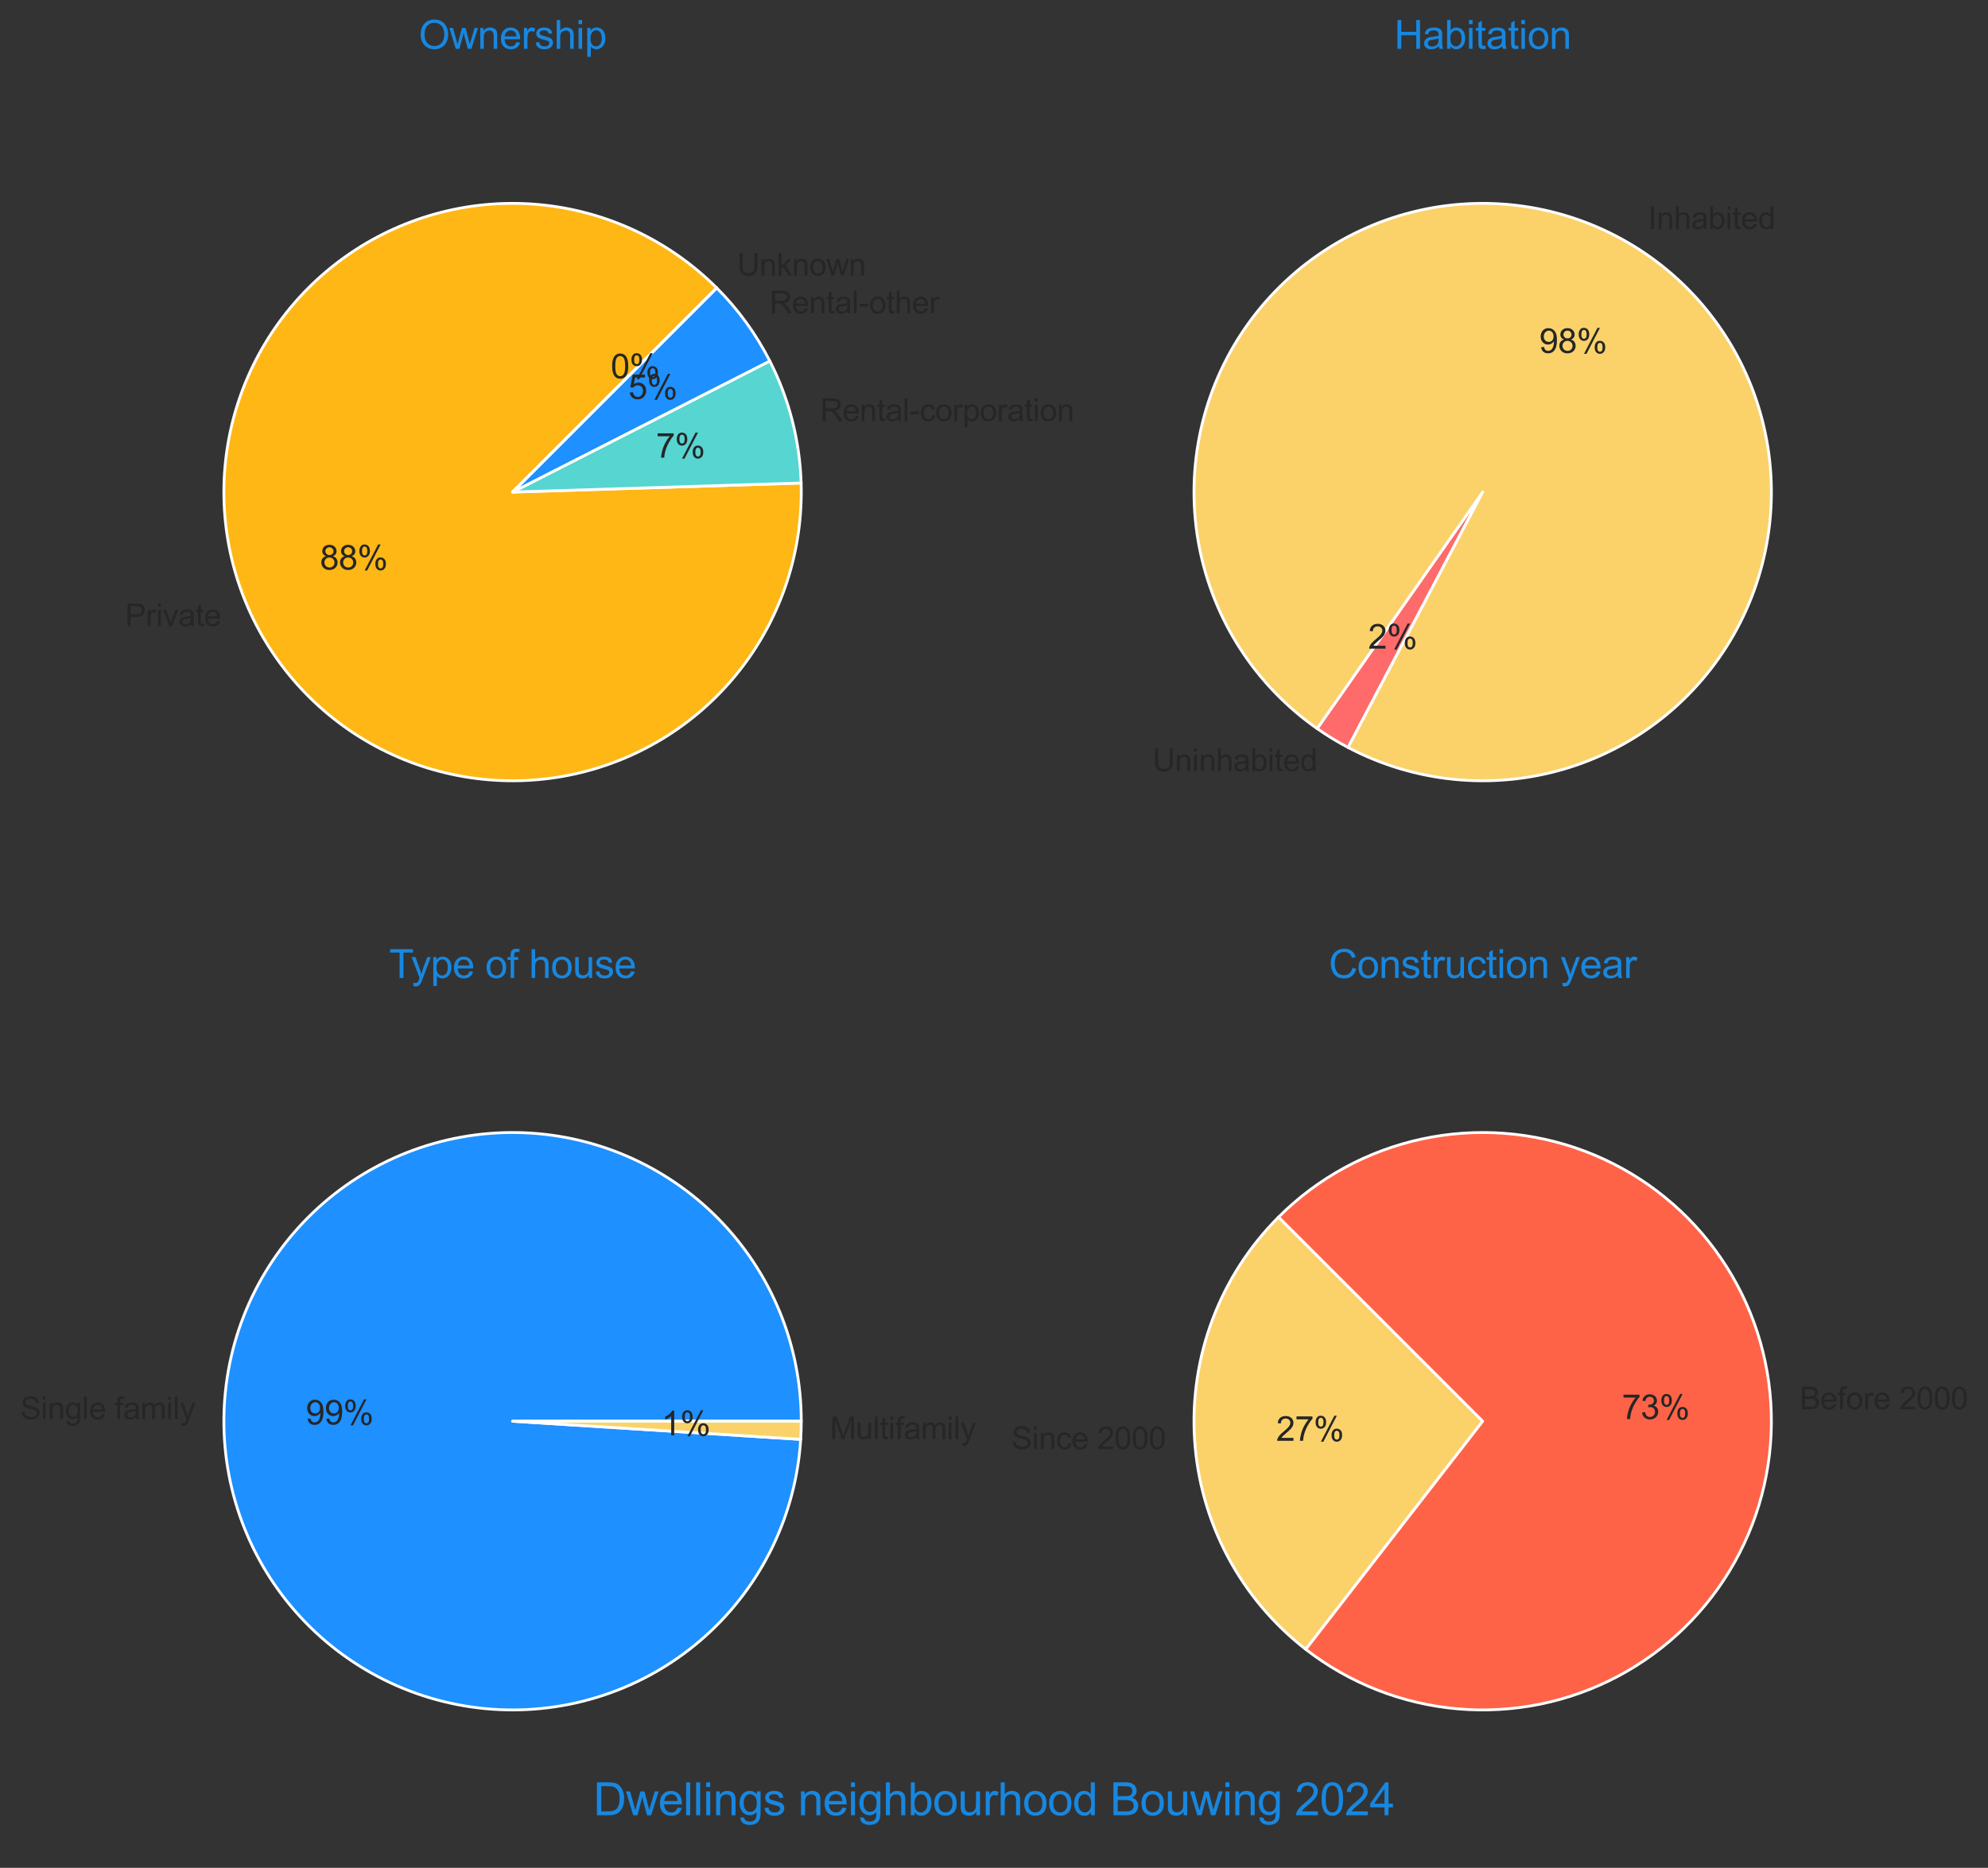 <?xml version="1.0" encoding="utf-8" standalone="no"?>
<!DOCTYPE svg PUBLIC "-//W3C//DTD SVG 1.1//EN"
  "http://www.w3.org/Graphics/SVG/1.1/DTD/svg11.dtd">
<svg xmlns:xlink="http://www.w3.org/1999/xlink" width="708.491pt" height="665.64pt" viewBox="0 0 708.491 665.64" xmlns="http://www.w3.org/2000/svg" version="1.1">
 <rect x="0" y="0" width="708.491" height="665.64" fill="#333333" stroke="none"/>
 <defs>
  <style type="text/css">*{stroke-linejoin: round; stroke-linecap: butt}</style>
 </defs>
 <g id="figure_1">
  <g id="patch_1">
   <path d="M -0 665.64 
L 708.491 665.64 
L 708.491 0 
L -0 0 
L -0 665.64 
z
" style="fill: none"/>
  </g>
  <g id="axes_1">
   <g id="matplotlib.axis_1"/>
   <g id="matplotlib.axis_2"/>
   <g id="patch_2">
    <path d="M 255.425 102.609 
C 247.024 94.208 237.231 87.326 226.481 82.267 
C 215.731 77.208 204.185 74.05 192.357 72.932 
C 180.528 71.813 168.595 72.753 157.088 75.707 
C 145.58 78.662 134.671 83.588 124.844 90.266 
C 115.018 96.944 106.422 105.274 99.438 114.886 
C 92.455 124.498 87.189 135.247 83.874 146.656 
C 80.559 158.065 79.246 169.963 79.992 181.821 
C 80.738 193.678 83.532 205.317 88.251 216.221 
C 92.969 227.125 99.541 237.129 107.674 245.79 
C 115.807 254.451 125.379 261.638 135.965 267.032 
C 146.551 272.426 157.992 275.945 169.779 277.434 
C 181.567 278.923 193.523 278.36 205.118 275.768 
C 216.713 273.176 227.772 268.595 237.803 262.229 
C 247.834 255.863 256.688 247.807 263.97 238.42 
C 271.252 229.032 276.853 218.453 280.524 207.154 
C 284.196 195.854 285.882 184.004 285.509 172.129 
L 182.674 175.36 
z
" style="fill: #ffb715; stroke: #ffffff; stroke-linejoin: miter"/>
   </g>
   <g id="patch_3">
    <path d="M 285.509 172.129 
C 285.272 164.583 284.205 157.086 282.327 149.774 
C 280.45 142.461 277.773 135.378 274.346 128.651 
L 182.674 175.36 
z
" style="fill: #57d5d1; stroke: #ffffff; stroke-linejoin: miter"/>
   </g>
   <g id="patch_4">
    <path d="M 274.346 128.651 
C 271.899 123.849 269.078 119.246 265.91 114.886 
C 262.742 110.525 259.236 106.421 255.425 102.609 
L 182.674 175.36 
z
" style="fill: #1e90ff; stroke: #ffffff; stroke-linejoin: miter"/>
   </g>
   <g id="patch_5">
    <path d="M 255.425 102.609 
C 255.425 102.609 255.425 102.609 255.425 102.609 
L 182.674 175.36 
z
" style="fill: #ff6347; stroke: #ffffff; stroke-linejoin: miter"/>
   </g>
   <g id="text_1">
    <!-- Private -->
    <g style="fill: #262626" transform="translate(44.574 223.151) scale(0.11 -0.11)">
     <defs>
      <path id="ArialMT-50" d="M 494 0 
L 494 4581 
L 2222 4581 
Q 2678 4581 2919 4538 
Q 3256 4481 3484 4323 
Q 3713 4166 3852 3881 
Q 3991 3597 3991 3256 
Q 3991 2672 3619 2267 
Q 3247 1863 2275 1863 
L 1100 1863 
L 1100 0 
L 494 0 
z
M 1100 2403 
L 2284 2403 
Q 2872 2403 3119 2622 
Q 3366 2841 3366 3238 
Q 3366 3525 3220 3729 
Q 3075 3934 2838 4000 
Q 2684 4041 2272 4041 
L 1100 4041 
L 1100 2403 
z
" transform="scale(0.016)"/>
      <path id="ArialMT-72" d="M 416 0 
L 416 3319 
L 922 3319 
L 922 2816 
Q 1116 3169 1280 3281 
Q 1444 3394 1641 3394 
Q 1925 3394 2219 3213 
L 2025 2691 
Q 1819 2813 1613 2813 
Q 1428 2813 1281 2702 
Q 1134 2591 1072 2394 
Q 978 2094 978 1738 
L 978 0 
L 416 0 
z
" transform="scale(0.016)"/>
      <path id="ArialMT-69" d="M 425 3934 
L 425 4581 
L 988 4581 
L 988 3934 
L 425 3934 
z
M 425 0 
L 425 3319 
L 988 3319 
L 988 0 
L 425 0 
z
" transform="scale(0.016)"/>
      <path id="ArialMT-76" d="M 1344 0 
L 81 3319 
L 675 3319 
L 1388 1331 
Q 1503 1009 1600 663 
Q 1675 925 1809 1294 
L 2547 3319 
L 3125 3319 
L 1869 0 
L 1344 0 
z
" transform="scale(0.016)"/>
      <path id="ArialMT-61" d="M 2588 409 
Q 2275 144 1986 34 
Q 1697 -75 1366 -75 
Q 819 -75 525 192 
Q 231 459 231 875 
Q 231 1119 342 1320 
Q 453 1522 633 1644 
Q 813 1766 1038 1828 
Q 1203 1872 1538 1913 
Q 2219 1994 2541 2106 
Q 2544 2222 2544 2253 
Q 2544 2597 2384 2738 
Q 2169 2928 1744 2928 
Q 1347 2928 1158 2789 
Q 969 2650 878 2297 
L 328 2372 
Q 403 2725 575 2942 
Q 747 3159 1072 3276 
Q 1397 3394 1825 3394 
Q 2250 3394 2515 3294 
Q 2781 3194 2906 3042 
Q 3031 2891 3081 2659 
Q 3109 2516 3109 2141 
L 3109 1391 
Q 3109 606 3145 398 
Q 3181 191 3288 0 
L 2700 0 
Q 2613 175 2588 409 
z
M 2541 1666 
Q 2234 1541 1622 1453 
Q 1275 1403 1131 1340 
Q 988 1278 909 1158 
Q 831 1038 831 891 
Q 831 666 1001 516 
Q 1172 366 1500 366 
Q 1825 366 2078 508 
Q 2331 650 2450 897 
Q 2541 1088 2541 1459 
L 2541 1666 
z
" transform="scale(0.016)"/>
      <path id="ArialMT-74" d="M 1650 503 
L 1731 6 
Q 1494 -44 1306 -44 
Q 1000 -44 831 53 
Q 663 150 594 308 
Q 525 466 525 972 
L 525 2881 
L 113 2881 
L 113 3319 
L 525 3319 
L 525 4141 
L 1084 4478 
L 1084 3319 
L 1650 3319 
L 1650 2881 
L 1084 2881 
L 1084 941 
Q 1084 700 1114 631 
Q 1144 563 1211 522 
Q 1278 481 1403 481 
Q 1497 481 1650 503 
z
" transform="scale(0.016)"/>
      <path id="ArialMT-65" d="M 2694 1069 
L 3275 997 
Q 3138 488 2766 206 
Q 2394 -75 1816 -75 
Q 1088 -75 661 373 
Q 234 822 234 1631 
Q 234 2469 665 2931 
Q 1097 3394 1784 3394 
Q 2450 3394 2872 2941 
Q 3294 2488 3294 1666 
Q 3294 1616 3291 1516 
L 816 1516 
Q 847 969 1125 678 
Q 1403 388 1819 388 
Q 2128 388 2347 550 
Q 2566 713 2694 1069 
z
M 847 1978 
L 2700 1978 
Q 2663 2397 2488 2606 
Q 2219 2931 1791 2931 
Q 1403 2931 1139 2672 
Q 875 2413 847 1978 
z
" transform="scale(0.016)"/>
     </defs>
     <use xlink:href="#ArialMT-50"/>
     <use xlink:href="#ArialMT-72" x="66.699"/>
     <use xlink:href="#ArialMT-69" x="100"/>
     <use xlink:href="#ArialMT-76" x="122.217"/>
     <use xlink:href="#ArialMT-61" x="172.217"/>
     <use xlink:href="#ArialMT-74" x="227.832"/>
     <use xlink:href="#ArialMT-65" x="255.615"/>
    </g>
   </g>
   <g id="text_2">
    <!-- 88% -->
    <g style="fill: #262626" transform="translate(114.012 202.979) scale(0.12 -0.12)">
     <defs>
      <path id="ArialMT-38" d="M 1131 2484 
Q 781 2613 612 2850 
Q 444 3088 444 3419 
Q 444 3919 803 4259 
Q 1163 4600 1759 4600 
Q 2359 4600 2725 4251 
Q 3091 3903 3091 3403 
Q 3091 3084 2923 2848 
Q 2756 2613 2416 2484 
Q 2838 2347 3058 2040 
Q 3278 1734 3278 1309 
Q 3278 722 2862 322 
Q 2447 -78 1769 -78 
Q 1091 -78 675 323 
Q 259 725 259 1325 
Q 259 1772 486 2073 
Q 713 2375 1131 2484 
z
M 1019 3438 
Q 1019 3113 1228 2906 
Q 1438 2700 1772 2700 
Q 2097 2700 2305 2904 
Q 2513 3109 2513 3406 
Q 2513 3716 2298 3927 
Q 2084 4138 1766 4138 
Q 1444 4138 1231 3931 
Q 1019 3725 1019 3438 
z
M 838 1322 
Q 838 1081 952 856 
Q 1066 631 1291 507 
Q 1516 384 1775 384 
Q 2178 384 2440 643 
Q 2703 903 2703 1303 
Q 2703 1709 2433 1975 
Q 2163 2241 1756 2241 
Q 1359 2241 1098 1978 
Q 838 1716 838 1322 
z
" transform="scale(0.016)"/>
      <path id="ArialMT-25" d="M 372 3481 
Q 372 3972 619 4315 
Q 866 4659 1334 4659 
Q 1766 4659 2048 4351 
Q 2331 4044 2331 3447 
Q 2331 2866 2045 2552 
Q 1759 2238 1341 2238 
Q 925 2238 648 2547 
Q 372 2856 372 3481 
z
M 1350 4272 
Q 1141 4272 1002 4090 
Q 863 3909 863 3425 
Q 863 2984 1003 2804 
Q 1144 2625 1350 2625 
Q 1563 2625 1702 2806 
Q 1841 2988 1841 3469 
Q 1841 3913 1700 4092 
Q 1559 4272 1350 4272 
z
M 1353 -169 
L 3859 4659 
L 4316 4659 
L 1819 -169 
L 1353 -169 
z
M 3334 1075 
Q 3334 1569 3581 1911 
Q 3828 2253 4300 2253 
Q 4731 2253 5014 1945 
Q 5297 1638 5297 1041 
Q 5297 459 5011 145 
Q 4725 -169 4303 -169 
Q 3888 -169 3611 142 
Q 3334 453 3334 1075 
z
M 4316 1866 
Q 4103 1866 3964 1684 
Q 3825 1503 3825 1019 
Q 3825 581 3965 400 
Q 4106 219 4313 219 
Q 4528 219 4667 400 
Q 4806 581 4806 1063 
Q 4806 1506 4665 1686 
Q 4525 1866 4316 1866 
z
" transform="scale(0.016)"/>
     </defs>
     <use xlink:href="#ArialMT-38"/>
     <use xlink:href="#ArialMT-38" x="55.615"/>
     <use xlink:href="#ArialMT-25" x="111.23"/>
    </g>
   </g>
   <g id="text_3">
    <!-- Rental-corporation -->
    <g style="fill: #262626" transform="translate(292.293 150.059) scale(0.11 -0.11)">
     <defs>
      <path id="ArialMT-52" d="M 503 0 
L 503 4581 
L 2534 4581 
Q 3147 4581 3465 4457 
Q 3784 4334 3975 4021 
Q 4166 3709 4166 3331 
Q 4166 2844 3850 2509 
Q 3534 2175 2875 2084 
Q 3116 1969 3241 1856 
Q 3506 1613 3744 1247 
L 4541 0 
L 3778 0 
L 3172 953 
Q 2906 1366 2734 1584 
Q 2563 1803 2427 1890 
Q 2291 1978 2150 2013 
Q 2047 2034 1813 2034 
L 1109 2034 
L 1109 0 
L 503 0 
z
M 1109 2559 
L 2413 2559 
Q 2828 2559 3062 2645 
Q 3297 2731 3419 2920 
Q 3541 3109 3541 3331 
Q 3541 3656 3305 3865 
Q 3069 4075 2559 4075 
L 1109 4075 
L 1109 2559 
z
" transform="scale(0.016)"/>
      <path id="ArialMT-6e" d="M 422 0 
L 422 3319 
L 928 3319 
L 928 2847 
Q 1294 3394 1984 3394 
Q 2284 3394 2536 3286 
Q 2788 3178 2913 3003 
Q 3038 2828 3088 2588 
Q 3119 2431 3119 2041 
L 3119 0 
L 2556 0 
L 2556 2019 
Q 2556 2363 2490 2533 
Q 2425 2703 2258 2804 
Q 2091 2906 1866 2906 
Q 1506 2906 1245 2678 
Q 984 2450 984 1813 
L 984 0 
L 422 0 
z
" transform="scale(0.016)"/>
      <path id="ArialMT-6c" d="M 409 0 
L 409 4581 
L 972 4581 
L 972 0 
L 409 0 
z
" transform="scale(0.016)"/>
      <path id="ArialMT-2d" d="M 203 1375 
L 203 1941 
L 1931 1941 
L 1931 1375 
L 203 1375 
z
" transform="scale(0.016)"/>
      <path id="ArialMT-63" d="M 2588 1216 
L 3141 1144 
Q 3050 572 2676 248 
Q 2303 -75 1759 -75 
Q 1078 -75 664 370 
Q 250 816 250 1647 
Q 250 2184 428 2587 
Q 606 2991 970 3192 
Q 1334 3394 1763 3394 
Q 2303 3394 2647 3120 
Q 2991 2847 3088 2344 
L 2541 2259 
Q 2463 2594 2264 2762 
Q 2066 2931 1784 2931 
Q 1359 2931 1093 2626 
Q 828 2322 828 1663 
Q 828 994 1084 691 
Q 1341 388 1753 388 
Q 2084 388 2306 591 
Q 2528 794 2588 1216 
z
" transform="scale(0.016)"/>
      <path id="ArialMT-6f" d="M 213 1659 
Q 213 2581 725 3025 
Q 1153 3394 1769 3394 
Q 2453 3394 2887 2945 
Q 3322 2497 3322 1706 
Q 3322 1066 3130 698 
Q 2938 331 2570 128 
Q 2203 -75 1769 -75 
Q 1072 -75 642 372 
Q 213 819 213 1659 
z
M 791 1659 
Q 791 1022 1069 705 
Q 1347 388 1769 388 
Q 2188 388 2466 706 
Q 2744 1025 2744 1678 
Q 2744 2294 2464 2611 
Q 2184 2928 1769 2928 
Q 1347 2928 1069 2612 
Q 791 2297 791 1659 
z
" transform="scale(0.016)"/>
      <path id="ArialMT-70" d="M 422 -1272 
L 422 3319 
L 934 3319 
L 934 2888 
Q 1116 3141 1344 3267 
Q 1572 3394 1897 3394 
Q 2322 3394 2647 3175 
Q 2972 2956 3137 2557 
Q 3303 2159 3303 1684 
Q 3303 1175 3120 767 
Q 2938 359 2589 142 
Q 2241 -75 1856 -75 
Q 1575 -75 1351 44 
Q 1128 163 984 344 
L 984 -1272 
L 422 -1272 
z
M 931 1641 
Q 931 1000 1190 694 
Q 1450 388 1819 388 
Q 2194 388 2461 705 
Q 2728 1022 2728 1688 
Q 2728 2322 2467 2637 
Q 2206 2953 1844 2953 
Q 1484 2953 1207 2617 
Q 931 2281 931 1641 
z
" transform="scale(0.016)"/>
     </defs>
     <use xlink:href="#ArialMT-52"/>
     <use xlink:href="#ArialMT-65" x="72.217"/>
     <use xlink:href="#ArialMT-6e" x="127.832"/>
     <use xlink:href="#ArialMT-74" x="183.447"/>
     <use xlink:href="#ArialMT-61" x="211.23"/>
     <use xlink:href="#ArialMT-6c" x="266.846"/>
     <use xlink:href="#ArialMT-2d" x="289.062"/>
     <use xlink:href="#ArialMT-63" x="322.363"/>
     <use xlink:href="#ArialMT-6f" x="372.363"/>
     <use xlink:href="#ArialMT-72" x="427.979"/>
     <use xlink:href="#ArialMT-70" x="461.279"/>
     <use xlink:href="#ArialMT-6f" x="516.895"/>
     <use xlink:href="#ArialMT-72" x="572.51"/>
     <use xlink:href="#ArialMT-61" x="605.811"/>
     <use xlink:href="#ArialMT-74" x="661.426"/>
     <use xlink:href="#ArialMT-69" x="689.209"/>
     <use xlink:href="#ArialMT-6f" x="711.426"/>
     <use xlink:href="#ArialMT-6e" x="767.041"/>
    </g>
   </g>
   <g id="text_4">
    <!-- 7% -->
    <g style="fill: #262626" transform="translate(233.794 163.111) scale(0.12 -0.12)">
     <defs>
      <path id="ArialMT-37" d="M 303 3981 
L 303 4522 
L 3269 4522 
L 3269 4084 
Q 2831 3619 2401 2847 
Q 1972 2075 1738 1259 
Q 1569 684 1522 0 
L 944 0 
Q 953 541 1156 1306 
Q 1359 2072 1739 2783 
Q 2119 3494 2547 3981 
L 303 3981 
z
" transform="scale(0.016)"/>
     </defs>
     <use xlink:href="#ArialMT-37"/>
     <use xlink:href="#ArialMT-25" x="55.615"/>
    </g>
   </g>
   <g id="text_5">
    <!-- Rental-other -->
    <g style="fill: #262626" transform="translate(274.234 111.682) scale(0.11 -0.11)">
     <defs>
      <path id="ArialMT-68" d="M 422 0 
L 422 4581 
L 984 4581 
L 984 2938 
Q 1378 3394 1978 3394 
Q 2347 3394 2619 3248 
Q 2891 3103 3008 2847 
Q 3125 2591 3125 2103 
L 3125 0 
L 2563 0 
L 2563 2103 
Q 2563 2525 2380 2717 
Q 2197 2909 1863 2909 
Q 1613 2909 1392 2779 
Q 1172 2650 1078 2428 
Q 984 2206 984 1816 
L 984 0 
L 422 0 
z
" transform="scale(0.016)"/>
     </defs>
     <use xlink:href="#ArialMT-52"/>
     <use xlink:href="#ArialMT-65" x="72.217"/>
     <use xlink:href="#ArialMT-6e" x="127.832"/>
     <use xlink:href="#ArialMT-74" x="183.447"/>
     <use xlink:href="#ArialMT-61" x="211.23"/>
     <use xlink:href="#ArialMT-6c" x="266.846"/>
     <use xlink:href="#ArialMT-2d" x="289.062"/>
     <use xlink:href="#ArialMT-6f" x="322.363"/>
     <use xlink:href="#ArialMT-74" x="377.979"/>
     <use xlink:href="#ArialMT-68" x="405.762"/>
     <use xlink:href="#ArialMT-65" x="461.377"/>
     <use xlink:href="#ArialMT-72" x="516.992"/>
    </g>
   </g>
   <g id="text_6">
    <!-- 5% -->
    <g style="fill: #262626" transform="translate(223.944 142.178) scale(0.12 -0.12)">
     <defs>
      <path id="ArialMT-35" d="M 266 1200 
L 856 1250 
Q 922 819 1161 601 
Q 1400 384 1738 384 
Q 2144 384 2425 690 
Q 2706 997 2706 1503 
Q 2706 1984 2436 2262 
Q 2166 2541 1728 2541 
Q 1456 2541 1237 2417 
Q 1019 2294 894 2097 
L 366 2166 
L 809 4519 
L 3088 4519 
L 3088 3981 
L 1259 3981 
L 1013 2750 
Q 1425 3038 1878 3038 
Q 2478 3038 2890 2622 
Q 3303 2206 3303 1553 
Q 3303 931 2941 478 
Q 2500 -78 1738 -78 
Q 1113 -78 717 272 
Q 322 622 266 1200 
z
" transform="scale(0.016)"/>
     </defs>
     <use xlink:href="#ArialMT-35"/>
     <use xlink:href="#ArialMT-25" x="55.615"/>
    </g>
   </g>
   <g id="text_7">
    <!-- Unknown -->
    <g style="fill: #262626" transform="translate(262.7 98.178) scale(0.11 -0.11)">
     <defs>
      <path id="ArialMT-55" d="M 3500 4581 
L 4106 4581 
L 4106 1934 
Q 4106 1244 3950 837 
Q 3794 431 3386 176 
Q 2978 -78 2316 -78 
Q 1672 -78 1262 144 
Q 853 366 678 786 
Q 503 1206 503 1934 
L 503 4581 
L 1109 4581 
L 1109 1938 
Q 1109 1341 1220 1058 
Q 1331 775 1601 622 
Q 1872 469 2263 469 
Q 2931 469 3215 772 
Q 3500 1075 3500 1938 
L 3500 4581 
z
" transform="scale(0.016)"/>
      <path id="ArialMT-6b" d="M 425 0 
L 425 4581 
L 988 4581 
L 988 1969 
L 2319 3319 
L 3047 3319 
L 1778 2088 
L 3175 0 
L 2481 0 
L 1384 1697 
L 988 1316 
L 988 0 
L 425 0 
z
" transform="scale(0.016)"/>
      <path id="ArialMT-77" d="M 1034 0 
L 19 3319 
L 600 3319 
L 1128 1403 
L 1325 691 
Q 1338 744 1497 1375 
L 2025 3319 
L 2603 3319 
L 3100 1394 
L 3266 759 
L 3456 1400 
L 4025 3319 
L 4572 3319 
L 3534 0 
L 2950 0 
L 2422 1988 
L 2294 2553 
L 1622 0 
L 1034 0 
z
" transform="scale(0.016)"/>
     </defs>
     <use xlink:href="#ArialMT-55"/>
     <use xlink:href="#ArialMT-6e" x="72.217"/>
     <use xlink:href="#ArialMT-6b" x="127.832"/>
     <use xlink:href="#ArialMT-6e" x="177.832"/>
     <use xlink:href="#ArialMT-6f" x="233.447"/>
     <use xlink:href="#ArialMT-77" x="289.062"/>
     <use xlink:href="#ArialMT-6e" x="361.279"/>
    </g>
   </g>
   <g id="text_8">
    <!-- 0% -->
    <g style="fill: #262626" transform="translate(217.653 134.812) scale(0.12 -0.12)">
     <defs>
      <path id="ArialMT-30" d="M 266 2259 
Q 266 3072 433 3567 
Q 600 4063 929 4331 
Q 1259 4600 1759 4600 
Q 2128 4600 2406 4451 
Q 2684 4303 2865 4023 
Q 3047 3744 3150 3342 
Q 3253 2941 3253 2259 
Q 3253 1453 3087 958 
Q 2922 463 2592 192 
Q 2263 -78 1759 -78 
Q 1097 -78 719 397 
Q 266 969 266 2259 
z
M 844 2259 
Q 844 1131 1108 757 
Q 1372 384 1759 384 
Q 2147 384 2411 759 
Q 2675 1134 2675 2259 
Q 2675 3391 2411 3762 
Q 2147 4134 1753 4134 
Q 1366 4134 1134 3806 
Q 844 3388 844 2259 
z
" transform="scale(0.016)"/>
     </defs>
     <use xlink:href="#ArialMT-30"/>
     <use xlink:href="#ArialMT-25" x="55.615"/>
    </g>
   </g>
   <g id="text_9">
    <!-- Ownership -->
    <g style="fill: #1787e0" transform="translate(149.218 17.4) scale(0.14 -0.14)">
     <defs>
      <path id="ArialMT-4f" d="M 309 2231 
Q 309 3372 921 4017 
Q 1534 4663 2503 4663 
Q 3138 4663 3647 4359 
Q 4156 4056 4423 3514 
Q 4691 2972 4691 2284 
Q 4691 1588 4409 1038 
Q 4128 488 3612 205 
Q 3097 -78 2500 -78 
Q 1853 -78 1343 234 
Q 834 547 571 1087 
Q 309 1628 309 2231 
z
M 934 2222 
Q 934 1394 1379 917 
Q 1825 441 2497 441 
Q 3181 441 3623 922 
Q 4066 1403 4066 2288 
Q 4066 2847 3877 3264 
Q 3688 3681 3323 3911 
Q 2959 4141 2506 4141 
Q 1863 4141 1398 3698 
Q 934 3256 934 2222 
z
" transform="scale(0.016)"/>
      <path id="ArialMT-73" d="M 197 991 
L 753 1078 
Q 800 744 1014 566 
Q 1228 388 1613 388 
Q 2000 388 2187 545 
Q 2375 703 2375 916 
Q 2375 1106 2209 1216 
Q 2094 1291 1634 1406 
Q 1016 1563 777 1677 
Q 538 1791 414 1992 
Q 291 2194 291 2438 
Q 291 2659 392 2848 
Q 494 3038 669 3163 
Q 800 3259 1026 3326 
Q 1253 3394 1513 3394 
Q 1903 3394 2198 3281 
Q 2494 3169 2634 2976 
Q 2775 2784 2828 2463 
L 2278 2388 
Q 2241 2644 2061 2787 
Q 1881 2931 1553 2931 
Q 1166 2931 1000 2803 
Q 834 2675 834 2503 
Q 834 2394 903 2306 
Q 972 2216 1119 2156 
Q 1203 2125 1616 2013 
Q 2213 1853 2448 1751 
Q 2684 1650 2818 1456 
Q 2953 1263 2953 975 
Q 2953 694 2789 445 
Q 2625 197 2315 61 
Q 2006 -75 1616 -75 
Q 969 -75 630 194 
Q 291 463 197 991 
z
" transform="scale(0.016)"/>
     </defs>
     <use xlink:href="#ArialMT-4f"/>
     <use xlink:href="#ArialMT-77" x="77.783"/>
     <use xlink:href="#ArialMT-6e" x="150"/>
     <use xlink:href="#ArialMT-65" x="205.615"/>
     <use xlink:href="#ArialMT-72" x="261.23"/>
     <use xlink:href="#ArialMT-73" x="294.531"/>
     <use xlink:href="#ArialMT-68" x="344.531"/>
     <use xlink:href="#ArialMT-69" x="400.146"/>
     <use xlink:href="#ArialMT-70" x="422.363"/>
    </g>
   </g>
  </g>
  <g id="axes_2">
   <g id="matplotlib.axis_3"/>
   <g id="matplotlib.axis_4"/>
   <g id="patch_6">
    <path d="M 469.397 259.639 
C 471.162 260.875 472.966 262.055 474.805 263.178 
C 476.644 264.301 478.519 265.366 480.425 266.371 
L 528.409 175.36 
z
" style="fill: #ff6b6b; stroke: #ffffff; stroke-linejoin: miter"/>
   </g>
   <g id="patch_7">
    <path d="M 480.425 266.371 
C 492.136 272.545 504.929 276.402 518.101 277.728 
C 531.274 279.054 544.579 277.826 557.286 274.11 
C 569.993 270.395 581.863 264.261 592.246 256.047 
C 602.628 247.832 611.328 237.691 617.868 226.18 
C 624.407 214.669 628.663 202.003 630.403 188.879 
C 632.142 175.754 631.332 162.417 628.018 149.6 
C 624.703 136.783 618.945 124.725 611.061 114.09 
C 603.177 103.454 593.314 94.44 582.014 87.542 
C 570.713 80.645 558.188 75.993 545.125 73.842 
C 532.062 71.691 518.705 72.082 505.79 74.992 
C 492.875 77.903 480.643 83.279 469.765 90.825 
C 458.887 98.371 449.568 107.946 442.318 119.024 
C 435.069 130.102 430.026 142.476 427.466 155.465 
C 424.906 168.454 424.877 181.815 427.38 194.815 
C 429.883 207.816 434.873 220.211 442.074 231.32 
C 449.274 242.43 458.552 252.046 469.397 259.639 
L 528.409 175.36 
z
" style="fill: #fbd26a; stroke: #ffffff; stroke-linejoin: miter"/>
   </g>
   <g id="text_10">
    <!-- Uninhabited -->
    <g style="fill: #262626" transform="translate(410.737 274.804) scale(0.11 -0.11)">
     <defs>
      <path id="ArialMT-62" d="M 941 0 
L 419 0 
L 419 4581 
L 981 4581 
L 981 2947 
Q 1338 3394 1891 3394 
Q 2197 3394 2470 3270 
Q 2744 3147 2920 2923 
Q 3097 2700 3197 2384 
Q 3297 2069 3297 1709 
Q 3297 856 2875 390 
Q 2453 -75 1863 -75 
Q 1275 -75 941 416 
L 941 0 
z
M 934 1684 
Q 934 1088 1097 822 
Q 1363 388 1816 388 
Q 2184 388 2453 708 
Q 2722 1028 2722 1663 
Q 2722 2313 2464 2622 
Q 2206 2931 1841 2931 
Q 1472 2931 1203 2611 
Q 934 2291 934 1684 
z
" transform="scale(0.016)"/>
      <path id="ArialMT-64" d="M 2575 0 
L 2575 419 
Q 2259 -75 1647 -75 
Q 1250 -75 917 144 
Q 584 363 401 755 
Q 219 1147 219 1656 
Q 219 2153 384 2558 
Q 550 2963 881 3178 
Q 1213 3394 1622 3394 
Q 1922 3394 2156 3267 
Q 2391 3141 2538 2938 
L 2538 4581 
L 3097 4581 
L 3097 0 
L 2575 0 
z
M 797 1656 
Q 797 1019 1065 703 
Q 1334 388 1700 388 
Q 2069 388 2326 689 
Q 2584 991 2584 1609 
Q 2584 2291 2321 2609 
Q 2059 2928 1675 2928 
Q 1300 2928 1048 2622 
Q 797 2316 797 1656 
z
" transform="scale(0.016)"/>
     </defs>
     <use xlink:href="#ArialMT-55"/>
     <use xlink:href="#ArialMT-6e" x="72.217"/>
     <use xlink:href="#ArialMT-69" x="127.832"/>
     <use xlink:href="#ArialMT-6e" x="150.049"/>
     <use xlink:href="#ArialMT-68" x="205.664"/>
     <use xlink:href="#ArialMT-61" x="261.279"/>
     <use xlink:href="#ArialMT-62" x="316.895"/>
     <use xlink:href="#ArialMT-69" x="372.51"/>
     <use xlink:href="#ArialMT-74" x="394.727"/>
     <use xlink:href="#ArialMT-65" x="422.51"/>
     <use xlink:href="#ArialMT-64" x="478.125"/>
    </g>
   </g>
   <g id="text_11">
    <!-- 2% -->
    <g style="fill: #262626" transform="translate(487.575 231.153) scale(0.12 -0.12)">
     <defs>
      <path id="ArialMT-32" d="M 3222 541 
L 3222 0 
L 194 0 
Q 188 203 259 391 
Q 375 700 629 1000 
Q 884 1300 1366 1694 
Q 2113 2306 2375 2664 
Q 2638 3022 2638 3341 
Q 2638 3675 2398 3904 
Q 2159 4134 1775 4134 
Q 1369 4134 1125 3890 
Q 881 3647 878 3216 
L 300 3275 
Q 359 3922 746 4261 
Q 1134 4600 1788 4600 
Q 2447 4600 2831 4234 
Q 3216 3869 3216 3328 
Q 3216 3053 3103 2787 
Q 2991 2522 2730 2228 
Q 2469 1934 1863 1422 
Q 1356 997 1212 845 
Q 1069 694 975 541 
L 3222 541 
z
" transform="scale(0.016)"/>
     </defs>
     <use xlink:href="#ArialMT-32"/>
     <use xlink:href="#ArialMT-25" x="55.615"/>
    </g>
   </g>
   <g id="text_12">
    <!-- Inhabited -->
    <g style="fill: #262626" transform="translate(587.374 81.604) scale(0.11 -0.11)">
     <defs>
      <path id="ArialMT-49" d="M 597 0 
L 597 4581 
L 1203 4581 
L 1203 0 
L 597 0 
z
" transform="scale(0.016)"/>
     </defs>
     <use xlink:href="#ArialMT-49"/>
     <use xlink:href="#ArialMT-6e" x="27.783"/>
     <use xlink:href="#ArialMT-68" x="83.398"/>
     <use xlink:href="#ArialMT-61" x="139.014"/>
     <use xlink:href="#ArialMT-62" x="194.629"/>
     <use xlink:href="#ArialMT-69" x="250.244"/>
     <use xlink:href="#ArialMT-74" x="272.461"/>
     <use xlink:href="#ArialMT-65" x="300.244"/>
     <use xlink:href="#ArialMT-64" x="355.859"/>
    </g>
   </g>
   <g id="text_13">
    <!-- 98% -->
    <g style="fill: #262626" transform="translate(548.563 125.772) scale(0.12 -0.12)">
     <defs>
      <path id="ArialMT-39" d="M 350 1059 
L 891 1109 
Q 959 728 1153 556 
Q 1347 384 1650 384 
Q 1909 384 2104 503 
Q 2300 622 2425 820 
Q 2550 1019 2634 1356 
Q 2719 1694 2719 2044 
Q 2719 2081 2716 2156 
Q 2547 1888 2255 1720 
Q 1963 1553 1622 1553 
Q 1053 1553 659 1965 
Q 266 2378 266 3053 
Q 266 3750 677 4175 
Q 1088 4600 1706 4600 
Q 2153 4600 2523 4359 
Q 2894 4119 3086 3673 
Q 3278 3228 3278 2384 
Q 3278 1506 3087 986 
Q 2897 466 2520 194 
Q 2144 -78 1638 -78 
Q 1100 -78 759 220 
Q 419 519 350 1059 
z
M 2653 3081 
Q 2653 3566 2395 3850 
Q 2138 4134 1775 4134 
Q 1400 4134 1122 3828 
Q 844 3522 844 3034 
Q 844 2597 1108 2323 
Q 1372 2050 1759 2050 
Q 2150 2050 2401 2323 
Q 2653 2597 2653 3081 
z
" transform="scale(0.016)"/>
     </defs>
     <use xlink:href="#ArialMT-39"/>
     <use xlink:href="#ArialMT-38" x="55.615"/>
     <use xlink:href="#ArialMT-25" x="111.23"/>
    </g>
   </g>
   <g id="text_14">
    <!-- Habitation -->
    <g style="fill: #1787e0" transform="translate(496.891 17.4) scale(0.14 -0.14)">
     <defs>
      <path id="ArialMT-48" d="M 513 0 
L 513 4581 
L 1119 4581 
L 1119 2700 
L 3500 2700 
L 3500 4581 
L 4106 4581 
L 4106 0 
L 3500 0 
L 3500 2159 
L 1119 2159 
L 1119 0 
L 513 0 
z
" transform="scale(0.016)"/>
     </defs>
     <use xlink:href="#ArialMT-48"/>
     <use xlink:href="#ArialMT-61" x="72.217"/>
     <use xlink:href="#ArialMT-62" x="127.832"/>
     <use xlink:href="#ArialMT-69" x="183.447"/>
     <use xlink:href="#ArialMT-74" x="205.664"/>
     <use xlink:href="#ArialMT-61" x="233.447"/>
     <use xlink:href="#ArialMT-74" x="289.062"/>
     <use xlink:href="#ArialMT-69" x="316.846"/>
     <use xlink:href="#ArialMT-6f" x="339.062"/>
     <use xlink:href="#ArialMT-6e" x="394.678"/>
    </g>
   </g>
  </g>
  <g id="axes_3">
   <g id="matplotlib.axis_5"/>
   <g id="matplotlib.axis_6"/>
   <g id="patch_8">
    <path d="M 285.56 506.48 
C 285.56 493.105 282.952 479.858 277.882 467.481 
C 272.812 455.105 265.377 443.834 255.994 434.303 
C 246.612 424.772 235.459 417.161 223.164 411.897 
C 210.868 406.634 197.664 403.818 184.29 403.608 
C 170.917 403.398 157.63 405.797 145.176 410.672 
C 132.721 415.547 121.335 422.804 111.658 432.036 
C 101.98 441.268 94.195 452.299 88.739 464.51 
C 83.283 476.721 80.26 489.88 79.84 503.249 
C 79.42 516.617 81.61 529.94 86.289 542.469 
C 90.967 554.999 98.044 566.498 107.123 576.319 
C 116.202 586.14 127.11 594.098 139.234 599.745 
C 151.358 605.392 164.468 608.621 177.828 609.251 
C 191.188 609.881 204.543 607.9 217.145 603.419 
C 229.747 598.938 241.355 592.042 251.318 583.119 
C 261.28 574.196 269.408 563.414 275.245 551.38 
C 281.082 539.346 284.517 526.289 285.357 512.941 
L 182.674 506.48 
z
" style="fill: #1e90ff; stroke: #ffffff; stroke-linejoin: miter"/>
   </g>
   <g id="patch_9">
    <path d="M 285.357 512.941 
C 285.424 511.865 285.475 510.789 285.509 509.712 
C 285.543 508.635 285.56 507.558 285.56 506.48 
L 182.674 506.48 
z
" style="fill: #fbd26a; stroke: #ffffff; stroke-linejoin: miter"/>
   </g>
   <g id="text_15">
    <!-- Single family -->
    <g style="fill: #262626" transform="translate(7.2 505.772) scale(0.11 -0.11)">
     <defs>
      <path id="ArialMT-53" d="M 288 1472 
L 859 1522 
Q 900 1178 1048 958 
Q 1197 738 1509 602 
Q 1822 466 2213 466 
Q 2559 466 2825 569 
Q 3091 672 3220 851 
Q 3350 1031 3350 1244 
Q 3350 1459 3225 1620 
Q 3100 1781 2813 1891 
Q 2628 1963 1997 2114 
Q 1366 2266 1113 2400 
Q 784 2572 623 2826 
Q 463 3081 463 3397 
Q 463 3744 659 4045 
Q 856 4347 1234 4503 
Q 1613 4659 2075 4659 
Q 2584 4659 2973 4495 
Q 3363 4331 3572 4012 
Q 3781 3694 3797 3291 
L 3216 3247 
Q 3169 3681 2898 3903 
Q 2628 4125 2100 4125 
Q 1550 4125 1298 3923 
Q 1047 3722 1047 3438 
Q 1047 3191 1225 3031 
Q 1400 2872 2139 2705 
Q 2878 2538 3153 2413 
Q 3553 2228 3743 1945 
Q 3934 1663 3934 1294 
Q 3934 928 3725 604 
Q 3516 281 3123 101 
Q 2731 -78 2241 -78 
Q 1619 -78 1198 103 
Q 778 284 539 648 
Q 300 1013 288 1472 
z
" transform="scale(0.016)"/>
      <path id="ArialMT-67" d="M 319 -275 
L 866 -356 
Q 900 -609 1056 -725 
Q 1266 -881 1628 -881 
Q 2019 -881 2231 -725 
Q 2444 -569 2519 -288 
Q 2563 -116 2559 434 
Q 2191 0 1641 0 
Q 956 0 581 494 
Q 206 988 206 1678 
Q 206 2153 378 2554 
Q 550 2956 876 3175 
Q 1203 3394 1644 3394 
Q 2231 3394 2613 2919 
L 2613 3319 
L 3131 3319 
L 3131 450 
Q 3131 -325 2973 -648 
Q 2816 -972 2473 -1159 
Q 2131 -1347 1631 -1347 
Q 1038 -1347 672 -1080 
Q 306 -813 319 -275 
z
M 784 1719 
Q 784 1066 1043 766 
Q 1303 466 1694 466 
Q 2081 466 2343 764 
Q 2606 1063 2606 1700 
Q 2606 2309 2336 2618 
Q 2066 2928 1684 2928 
Q 1309 2928 1046 2623 
Q 784 2319 784 1719 
z
" transform="scale(0.016)"/>
      <path id="ArialMT-20" transform="scale(0.016)"/>
      <path id="ArialMT-66" d="M 556 0 
L 556 2881 
L 59 2881 
L 59 3319 
L 556 3319 
L 556 3672 
Q 556 4006 616 4169 
Q 697 4388 901 4523 
Q 1106 4659 1475 4659 
Q 1713 4659 2000 4603 
L 1916 4113 
Q 1741 4144 1584 4144 
Q 1328 4144 1222 4034 
Q 1116 3925 1116 3625 
L 1116 3319 
L 1763 3319 
L 1763 2881 
L 1116 2881 
L 1116 0 
L 556 0 
z
" transform="scale(0.016)"/>
      <path id="ArialMT-6d" d="M 422 0 
L 422 3319 
L 925 3319 
L 925 2853 
Q 1081 3097 1340 3245 
Q 1600 3394 1931 3394 
Q 2300 3394 2536 3241 
Q 2772 3088 2869 2813 
Q 3263 3394 3894 3394 
Q 4388 3394 4653 3120 
Q 4919 2847 4919 2278 
L 4919 0 
L 4359 0 
L 4359 2091 
Q 4359 2428 4304 2576 
Q 4250 2725 4106 2815 
Q 3963 2906 3769 2906 
Q 3419 2906 3187 2673 
Q 2956 2441 2956 1928 
L 2956 0 
L 2394 0 
L 2394 2156 
Q 2394 2531 2256 2718 
Q 2119 2906 1806 2906 
Q 1569 2906 1367 2781 
Q 1166 2656 1075 2415 
Q 984 2175 984 1722 
L 984 0 
L 422 0 
z
" transform="scale(0.016)"/>
      <path id="ArialMT-79" d="M 397 -1278 
L 334 -750 
Q 519 -800 656 -800 
Q 844 -800 956 -737 
Q 1069 -675 1141 -563 
Q 1194 -478 1313 -144 
Q 1328 -97 1363 -6 
L 103 3319 
L 709 3319 
L 1400 1397 
Q 1534 1031 1641 628 
Q 1738 1016 1872 1384 
L 2581 3319 
L 3144 3319 
L 1881 -56 
Q 1678 -603 1566 -809 
Q 1416 -1088 1222 -1217 
Q 1028 -1347 759 -1347 
Q 597 -1347 397 -1278 
z
" transform="scale(0.016)"/>
     </defs>
     <use xlink:href="#ArialMT-53"/>
     <use xlink:href="#ArialMT-69" x="66.699"/>
     <use xlink:href="#ArialMT-6e" x="88.916"/>
     <use xlink:href="#ArialMT-67" x="144.531"/>
     <use xlink:href="#ArialMT-6c" x="200.146"/>
     <use xlink:href="#ArialMT-65" x="222.363"/>
     <use xlink:href="#ArialMT-20" x="277.979"/>
     <use xlink:href="#ArialMT-66" x="305.762"/>
     <use xlink:href="#ArialMT-61" x="333.545"/>
     <use xlink:href="#ArialMT-6d" x="389.16"/>
     <use xlink:href="#ArialMT-69" x="472.461"/>
     <use xlink:href="#ArialMT-6c" x="494.678"/>
     <use xlink:href="#ArialMT-79" x="516.895"/>
    </g>
   </g>
   <g id="text_16">
    <!-- 99% -->
    <g style="fill: #262626" transform="translate(108.965 507.643) scale(0.12 -0.12)">
     <use xlink:href="#ArialMT-39"/>
     <use xlink:href="#ArialMT-39" x="55.615"/>
     <use xlink:href="#ArialMT-25" x="111.23"/>
    </g>
   </g>
   <g id="text_17">
    <!-- Multifamily -->
    <g style="fill: #262626" transform="translate(295.792 512.881) scale(0.11 -0.11)">
     <defs>
      <path id="ArialMT-4d" d="M 475 0 
L 475 4581 
L 1388 4581 
L 2472 1338 
Q 2622 884 2691 659 
Q 2769 909 2934 1394 
L 4031 4581 
L 4847 4581 
L 4847 0 
L 4263 0 
L 4263 3834 
L 2931 0 
L 2384 0 
L 1059 3900 
L 1059 0 
L 475 0 
z
" transform="scale(0.016)"/>
      <path id="ArialMT-75" d="M 2597 0 
L 2597 488 
Q 2209 -75 1544 -75 
Q 1250 -75 995 37 
Q 741 150 617 320 
Q 494 491 444 738 
Q 409 903 409 1263 
L 409 3319 
L 972 3319 
L 972 1478 
Q 972 1038 1006 884 
Q 1059 663 1231 536 
Q 1403 409 1656 409 
Q 1909 409 2131 539 
Q 2353 669 2445 892 
Q 2538 1116 2538 1541 
L 2538 3319 
L 3100 3319 
L 3100 0 
L 2597 0 
z
" transform="scale(0.016)"/>
     </defs>
     <use xlink:href="#ArialMT-4d"/>
     <use xlink:href="#ArialMT-75" x="83.301"/>
     <use xlink:href="#ArialMT-6c" x="138.916"/>
     <use xlink:href="#ArialMT-74" x="161.133"/>
     <use xlink:href="#ArialMT-69" x="188.916"/>
     <use xlink:href="#ArialMT-66" x="211.133"/>
     <use xlink:href="#ArialMT-61" x="238.916"/>
     <use xlink:href="#ArialMT-6d" x="294.531"/>
     <use xlink:href="#ArialMT-69" x="377.832"/>
     <use xlink:href="#ArialMT-6c" x="400.049"/>
     <use xlink:href="#ArialMT-79" x="422.266"/>
    </g>
   </g>
   <g id="text_18">
    <!-- 1% -->
    <g style="fill: #262626" transform="translate(235.703 511.522) scale(0.12 -0.12)">
     <defs>
      <path id="ArialMT-31" d="M 2384 0 
L 1822 0 
L 1822 3584 
Q 1619 3391 1289 3197 
Q 959 3003 697 2906 
L 697 3450 
Q 1169 3672 1522 3987 
Q 1875 4303 2022 4600 
L 2384 4600 
L 2384 0 
z
" transform="scale(0.016)"/>
     </defs>
     <use xlink:href="#ArialMT-31"/>
     <use xlink:href="#ArialMT-25" x="55.615"/>
    </g>
   </g>
   <g id="text_19">
    <!-- Type of house -->
    <g style="fill: #1787e0" transform="translate(138.701 348.52) scale(0.14 -0.14)">
     <defs>
      <path id="ArialMT-54" d="M 1659 0 
L 1659 4041 
L 150 4041 
L 150 4581 
L 3781 4581 
L 3781 4041 
L 2266 4041 
L 2266 0 
L 1659 0 
z
" transform="scale(0.016)"/>
     </defs>
     <use xlink:href="#ArialMT-54"/>
     <use xlink:href="#ArialMT-79" x="55.584"/>
     <use xlink:href="#ArialMT-70" x="105.584"/>
     <use xlink:href="#ArialMT-65" x="161.199"/>
     <use xlink:href="#ArialMT-20" x="216.814"/>
     <use xlink:href="#ArialMT-6f" x="244.598"/>
     <use xlink:href="#ArialMT-66" x="300.213"/>
     <use xlink:href="#ArialMT-20" x="327.996"/>
     <use xlink:href="#ArialMT-68" x="355.779"/>
     <use xlink:href="#ArialMT-6f" x="411.395"/>
     <use xlink:href="#ArialMT-75" x="467.01"/>
     <use xlink:href="#ArialMT-73" x="522.625"/>
     <use xlink:href="#ArialMT-65" x="572.625"/>
    </g>
   </g>
  </g>
  <g id="axes_4">
   <g id="matplotlib.axis_7"/>
   <g id="matplotlib.axis_8"/>
   <g id="patch_10">
    <path d="M 455.658 433.729 
C 445.335 444.052 437.326 456.456 432.166 470.113 
C 427.005 483.77 424.81 498.37 425.727 512.94 
C 426.644 527.511 430.651 541.721 437.483 554.623 
C 444.314 567.526 453.814 578.827 465.35 587.776 
L 528.409 506.48 
z
" style="fill: #fbd26a; stroke: #ffffff; stroke-linejoin: miter"/>
   </g>
   <g id="patch_11">
    <path d="M 465.35 587.776 
C 480.992 599.909 499.809 607.274 519.532 608.982 
C 539.254 610.69 559.057 606.67 576.552 597.407 
C 594.048 588.143 608.503 574.024 618.176 556.752 
C 627.849 539.48 632.335 519.777 631.092 500.02 
C 629.849 480.263 622.929 461.278 611.168 445.354 
C 599.406 429.43 583.295 417.234 564.777 410.237 
C 546.258 403.239 526.108 401.733 506.755 405.899 
C 487.402 410.066 469.657 419.731 455.658 433.729 
L 528.409 506.48 
z
" style="fill: #ff6347; stroke: #ffffff; stroke-linejoin: miter"/>
   </g>
   <g id="text_20">
    <!-- Since 2000 -->
    <g style="fill: #262626" transform="translate(360.419 516.43) scale(0.11 -0.11)">
     <use xlink:href="#ArialMT-53"/>
     <use xlink:href="#ArialMT-69" x="66.699"/>
     <use xlink:href="#ArialMT-6e" x="88.916"/>
     <use xlink:href="#ArialMT-63" x="144.531"/>
     <use xlink:href="#ArialMT-65" x="194.531"/>
     <use xlink:href="#ArialMT-20" x="250.146"/>
     <use xlink:href="#ArialMT-32" x="277.93"/>
     <use xlink:href="#ArialMT-30" x="333.545"/>
     <use xlink:href="#ArialMT-30" x="389.16"/>
     <use xlink:href="#ArialMT-30" x="444.775"/>
    </g>
   </g>
   <g id="text_21">
    <!-- 27% -->
    <g style="fill: #262626" transform="translate(454.791 513.458) scale(0.12 -0.12)">
     <use xlink:href="#ArialMT-32"/>
     <use xlink:href="#ArialMT-37" x="55.615"/>
     <use xlink:href="#ArialMT-25" x="111.23"/>
    </g>
   </g>
   <g id="text_22">
    <!-- Before 2000 -->
    <g style="fill: #262626" transform="translate(641.36 502.218) scale(0.11 -0.11)">
     <defs>
      <path id="ArialMT-42" d="M 469 0 
L 469 4581 
L 2188 4581 
Q 2713 4581 3030 4442 
Q 3347 4303 3526 4014 
Q 3706 3725 3706 3409 
Q 3706 3116 3547 2856 
Q 3388 2597 3066 2438 
Q 3481 2316 3704 2022 
Q 3928 1728 3928 1328 
Q 3928 1006 3792 729 
Q 3656 453 3456 303 
Q 3256 153 2954 76 
Q 2653 0 2216 0 
L 469 0 
z
M 1075 2656 
L 2066 2656 
Q 2469 2656 2644 2709 
Q 2875 2778 2992 2937 
Q 3109 3097 3109 3338 
Q 3109 3566 3000 3739 
Q 2891 3913 2687 3977 
Q 2484 4041 1991 4041 
L 1075 4041 
L 1075 2656 
z
M 1075 541 
L 2216 541 
Q 2509 541 2628 563 
Q 2838 600 2978 687 
Q 3119 775 3209 942 
Q 3300 1109 3300 1328 
Q 3300 1584 3169 1773 
Q 3038 1963 2805 2039 
Q 2572 2116 2134 2116 
L 1075 2116 
L 1075 541 
z
" transform="scale(0.016)"/>
     </defs>
     <use xlink:href="#ArialMT-42"/>
     <use xlink:href="#ArialMT-65" x="66.699"/>
     <use xlink:href="#ArialMT-66" x="122.314"/>
     <use xlink:href="#ArialMT-6f" x="150.098"/>
     <use xlink:href="#ArialMT-72" x="205.713"/>
     <use xlink:href="#ArialMT-65" x="239.014"/>
     <use xlink:href="#ArialMT-20" x="294.629"/>
     <use xlink:href="#ArialMT-32" x="322.412"/>
     <use xlink:href="#ArialMT-30" x="378.027"/>
     <use xlink:href="#ArialMT-30" x="433.643"/>
     <use xlink:href="#ArialMT-30" x="489.258"/>
    </g>
   </g>
   <g id="text_23">
    <!-- 73% -->
    <g style="fill: #262626" transform="translate(578.01 505.706) scale(0.12 -0.12)">
     <defs>
      <path id="ArialMT-33" d="M 269 1209 
L 831 1284 
Q 928 806 1161 595 
Q 1394 384 1728 384 
Q 2125 384 2398 659 
Q 2672 934 2672 1341 
Q 2672 1728 2419 1979 
Q 2166 2231 1775 2231 
Q 1616 2231 1378 2169 
L 1441 2663 
Q 1497 2656 1531 2656 
Q 1891 2656 2178 2843 
Q 2466 3031 2466 3422 
Q 2466 3731 2256 3934 
Q 2047 4138 1716 4138 
Q 1388 4138 1169 3931 
Q 950 3725 888 3313 
L 325 3413 
Q 428 3978 793 4289 
Q 1159 4600 1703 4600 
Q 2078 4600 2393 4439 
Q 2709 4278 2876 4000 
Q 3044 3722 3044 3409 
Q 3044 3113 2884 2869 
Q 2725 2625 2413 2481 
Q 2819 2388 3044 2092 
Q 3269 1797 3269 1353 
Q 3269 753 2831 336 
Q 2394 -81 1725 -81 
Q 1122 -81 723 278 
Q 325 638 269 1209 
z
" transform="scale(0.016)"/>
     </defs>
     <use xlink:href="#ArialMT-37"/>
     <use xlink:href="#ArialMT-33" x="55.615"/>
     <use xlink:href="#ArialMT-25" x="111.23"/>
    </g>
   </g>
   <g id="text_24">
    <!-- Construction year -->
    <g style="fill: #1787e0" transform="translate(473.554 348.52) scale(0.14 -0.14)">
     <defs>
      <path id="ArialMT-43" d="M 3763 1606 
L 4369 1453 
Q 4178 706 3683 314 
Q 3188 -78 2472 -78 
Q 1731 -78 1267 223 
Q 803 525 561 1097 
Q 319 1669 319 2325 
Q 319 3041 592 3573 
Q 866 4106 1370 4382 
Q 1875 4659 2481 4659 
Q 3169 4659 3637 4309 
Q 4106 3959 4291 3325 
L 3694 3184 
Q 3534 3684 3231 3912 
Q 2928 4141 2469 4141 
Q 1941 4141 1586 3887 
Q 1231 3634 1087 3207 
Q 944 2781 944 2328 
Q 944 1744 1114 1308 
Q 1284 872 1643 656 
Q 2003 441 2422 441 
Q 2931 441 3284 734 
Q 3638 1028 3763 1606 
z
" transform="scale(0.016)"/>
     </defs>
     <use xlink:href="#ArialMT-43"/>
     <use xlink:href="#ArialMT-6f" x="72.217"/>
     <use xlink:href="#ArialMT-6e" x="127.832"/>
     <use xlink:href="#ArialMT-73" x="183.447"/>
     <use xlink:href="#ArialMT-74" x="233.447"/>
     <use xlink:href="#ArialMT-72" x="261.23"/>
     <use xlink:href="#ArialMT-75" x="294.531"/>
     <use xlink:href="#ArialMT-63" x="350.146"/>
     <use xlink:href="#ArialMT-74" x="400.146"/>
     <use xlink:href="#ArialMT-69" x="427.93"/>
     <use xlink:href="#ArialMT-6f" x="450.146"/>
     <use xlink:href="#ArialMT-6e" x="505.762"/>
     <use xlink:href="#ArialMT-20" x="561.377"/>
     <use xlink:href="#ArialMT-79" x="589.16"/>
     <use xlink:href="#ArialMT-65" x="639.16"/>
     <use xlink:href="#ArialMT-61" x="694.775"/>
     <use xlink:href="#ArialMT-72" x="750.391"/>
    </g>
   </g>
  </g>
  <g id="text_25">
   <!-- Dwellings neighbourhood Bouwing 2024 -->
   <g style="fill: #1787e0" transform="translate(211.473 646.9) scale(0.16 -0.16)">
    <defs>
     <path id="ArialMT-44" d="M 494 0 
L 494 4581 
L 2072 4581 
Q 2606 4581 2888 4516 
Q 3281 4425 3559 4188 
Q 3922 3881 4101 3404 
Q 4281 2928 4281 2316 
Q 4281 1794 4159 1391 
Q 4038 988 3847 723 
Q 3656 459 3429 307 
Q 3203 156 2883 78 
Q 2563 0 2147 0 
L 494 0 
z
M 1100 541 
L 2078 541 
Q 2531 541 2789 625 
Q 3047 709 3200 863 
Q 3416 1078 3536 1442 
Q 3656 1806 3656 2325 
Q 3656 3044 3420 3430 
Q 3184 3816 2847 3947 
Q 2603 4041 2063 4041 
L 1100 4041 
L 1100 541 
z
" transform="scale(0.016)"/>
     <path id="ArialMT-34" d="M 2069 0 
L 2069 1097 
L 81 1097 
L 81 1613 
L 2172 4581 
L 2631 4581 
L 2631 1613 
L 3250 1613 
L 3250 1097 
L 2631 1097 
L 2631 0 
L 2069 0 
z
M 2069 1613 
L 2069 3678 
L 634 1613 
L 2069 1613 
z
" transform="scale(0.016)"/>
    </defs>
    <use xlink:href="#ArialMT-44"/>
    <use xlink:href="#ArialMT-77" x="72.217"/>
    <use xlink:href="#ArialMT-65" x="144.434"/>
    <use xlink:href="#ArialMT-6c" x="200.049"/>
    <use xlink:href="#ArialMT-6c" x="222.266"/>
    <use xlink:href="#ArialMT-69" x="244.482"/>
    <use xlink:href="#ArialMT-6e" x="266.699"/>
    <use xlink:href="#ArialMT-67" x="322.314"/>
    <use xlink:href="#ArialMT-73" x="377.93"/>
    <use xlink:href="#ArialMT-20" x="427.93"/>
    <use xlink:href="#ArialMT-6e" x="455.713"/>
    <use xlink:href="#ArialMT-65" x="511.328"/>
    <use xlink:href="#ArialMT-69" x="566.943"/>
    <use xlink:href="#ArialMT-67" x="589.16"/>
    <use xlink:href="#ArialMT-68" x="644.775"/>
    <use xlink:href="#ArialMT-62" x="700.391"/>
    <use xlink:href="#ArialMT-6f" x="756.006"/>
    <use xlink:href="#ArialMT-75" x="811.621"/>
    <use xlink:href="#ArialMT-72" x="867.236"/>
    <use xlink:href="#ArialMT-68" x="900.537"/>
    <use xlink:href="#ArialMT-6f" x="956.152"/>
    <use xlink:href="#ArialMT-6f" x="1011.768"/>
    <use xlink:href="#ArialMT-64" x="1067.383"/>
    <use xlink:href="#ArialMT-20" x="1122.998"/>
    <use xlink:href="#ArialMT-42" x="1150.781"/>
    <use xlink:href="#ArialMT-6f" x="1217.48"/>
    <use xlink:href="#ArialMT-75" x="1273.096"/>
    <use xlink:href="#ArialMT-77" x="1328.711"/>
    <use xlink:href="#ArialMT-69" x="1400.928"/>
    <use xlink:href="#ArialMT-6e" x="1423.145"/>
    <use xlink:href="#ArialMT-67" x="1478.76"/>
    <use xlink:href="#ArialMT-20" x="1534.375"/>
    <use xlink:href="#ArialMT-32" x="1562.158"/>
    <use xlink:href="#ArialMT-30" x="1617.773"/>
    <use xlink:href="#ArialMT-32" x="1673.389"/>
    <use xlink:href="#ArialMT-34" x="1729.004"/>
   </g>
  </g>
 </g>
</svg>
